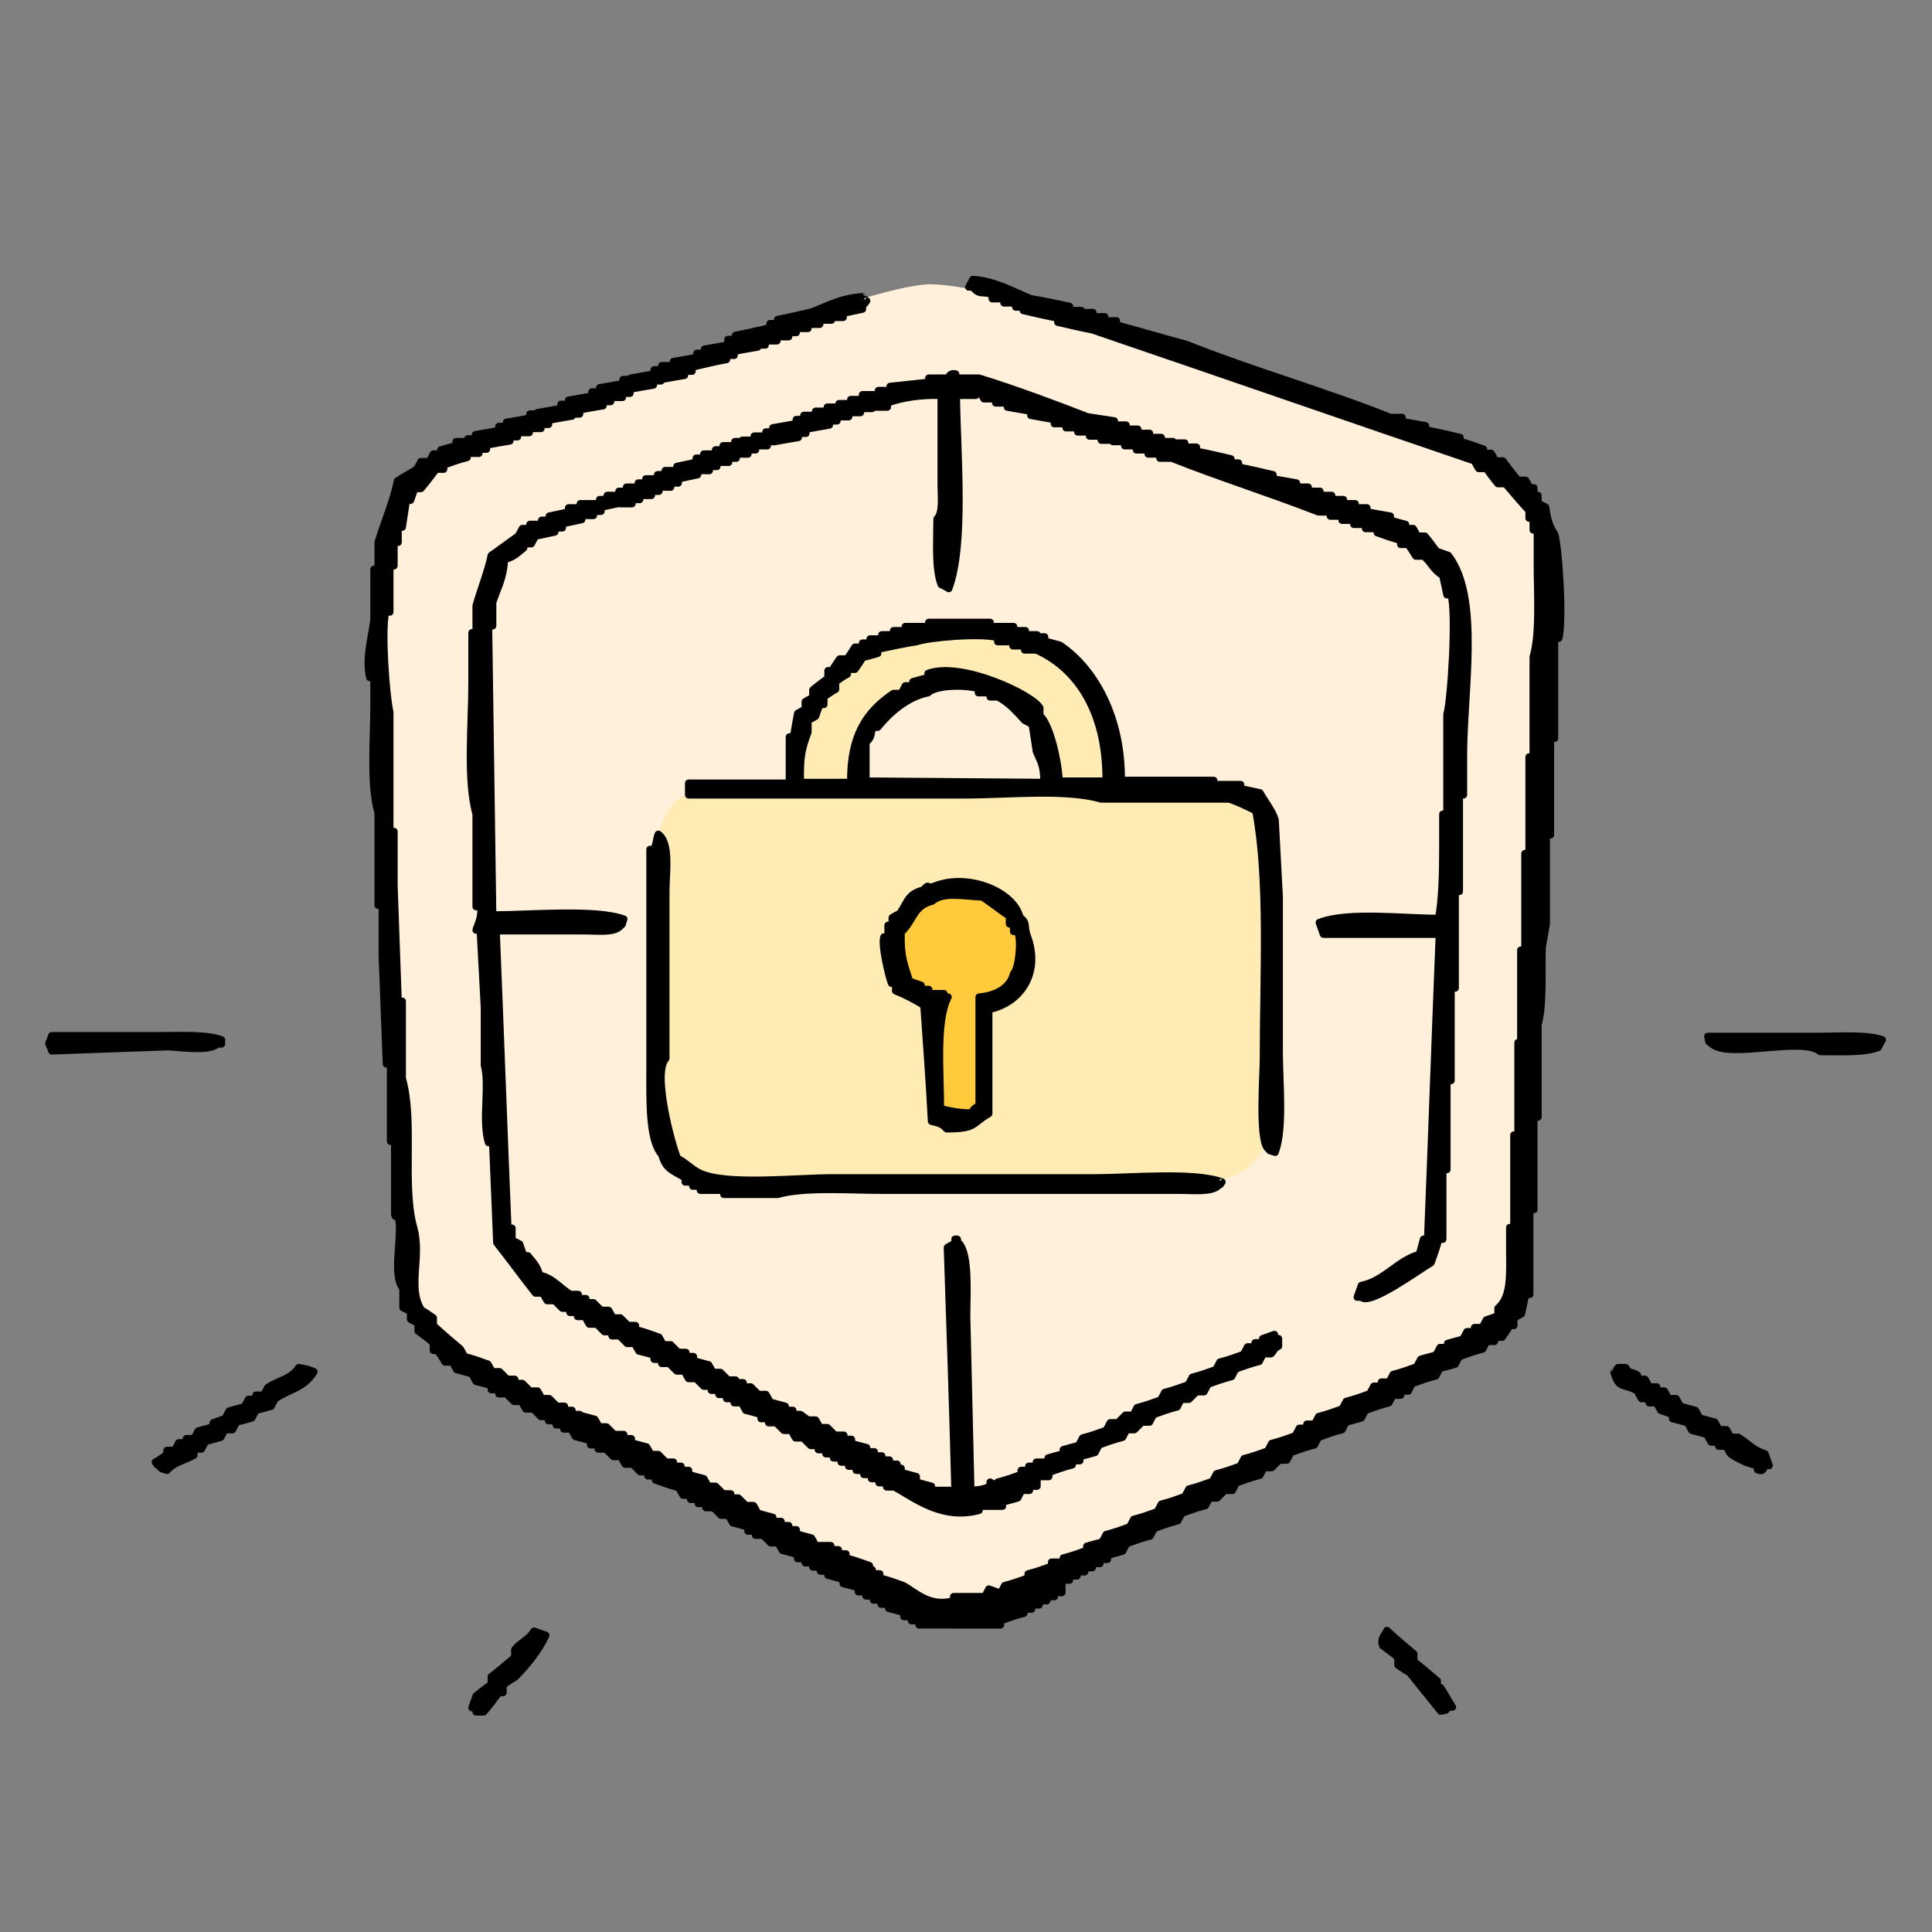 <?xml version="1.0" encoding="utf-8"?>
<!-- Generator: Adobe Illustrator 28.3.0, SVG Export Plug-In . SVG Version: 6.00 Build 0)  -->
<svg version="1.1" id="_塗り" xmlns="http://www.w3.org/2000/svg" xmlns:xlink="http://www.w3.org/1999/xlink" x="0px" y="0px"
	 viewBox="0 0 280 280" style="enable-background:new 0 0 280 280;" xml:space="preserve">
<rect x="0" y="0" width="280" height="280" fill="#808080" stroke="none"/>
<style type="text/css">
	.st0{fill-rule:evenodd;clip-rule:evenodd;fill:#FFF0DB;}
	.st1{fill:#FFEBB4;}
	.st2{fill-rule:evenodd;clip-rule:evenodd;fill:#FFEBB4;}
	.st3{fill-rule:evenodd;clip-rule:evenodd;fill:#FFCB3D;}
	.st4{fill-rule:evenodd;clip-rule:evenodd;}
	.st5{fill:none;stroke:#000000;stroke-width:1.06;stroke-linecap:round;stroke-linejoin:round;}
</style>
<path class="st0" d="M60.6,67.9c0,0,63.3-27,74.5-26.7c15.8,0.4,81.6,25.6,81.6,25.6s6.5,5.3,6.8,8.1s-3.5,115.5-3.5,115.5
	s-70.9,41.9-77.2,42.6s-11.2-0.6-11.2-0.6s-65.7-35.3-68.8-38s-3.4-4.5-3.4-4.5s-5.7-99.6-3.6-109.7C58,70,60.6,67.9,60.6,67.9"/>
<path class="st1" d="M103.4,114h72.5c4.3,0,7.9,3.5,7.9,7.9v41.2c0,4.3-3.5,7.9-7.9,7.9h-72.5c-4.3,0-7.9-3.5-7.9-7.9v-41.2
	C95.5,117.5,99,114,103.4,114z"/>
<path class="st2" d="M116,113.2h7.3c-0.2-6.8,2.2-10.3,6.1-12.9h1.1c0.2-0.4,0.4-0.8,0.6-1.1h1.1v-0.6c0.8-0.2,1.5-0.4,2.2-0.6v-0.6
	c4.9-1.7,15.2,3.2,16.2,5v1.1c1.5,1.3,2.7,6.8,2.8,9.5h6.7c0.1-9.4-3.7-16.2-10.1-19h-1.7v-0.6h-1.7v-0.6h-2.2v-0.6
	c-2.5-0.7-10.1,0-11.8,0.6c-1.9,0.4-3.7,0.8-5.6,1.1v0.6c-0.8,0.2-1.5,0.4-2.2,0.6c-0.4,0.6-0.8,1.1-1.1,1.7h-1.1v0.6
	c-0.6,0.4-1.1,0.8-1.7,1.1v1.1c-0.6,0.4-1.1,0.8-1.7,1.1v1.1h-0.6c-0.2,0.6-0.4,1.1-0.6,1.7c-0.4,0.2-0.8,0.4-1.1,0.6v1.7
	C116.2,108.3,115.9,109.7,116,113.2L116,113.2z"/>
<path class="st3" d="M131.7,142.3c0.6,0.2,1.1,0.4,1.7,0.6v0.6h1.1v0.6h2.2v0.6h0.6c-1.8,3.5-1.2,10.9-1.1,16.2
	c1.4,0.3,2.5,0.5,4.5,0.6c0.4-0.7,0.4-0.7,1.1-1.1v-15.7c2.5-0.1,4.5-1.2,5-3.4c0.6-0.6,1.1-4.7,0.6-6.1h-0.6v-1.1h-0.6v-1.1
	c-1.3-0.9-2.6-1.9-3.9-2.8c-2.7-0.1-5.7-0.9-7.3,0.6c-2.8,0.7-2.7,2.9-4.5,4.5C130.5,138.9,131.1,139.8,131.7,142.3L131.7,142.3z"/>
<path class="st4" d="M224,73.5c-0.4-0.2-0.8-0.4-1.1-0.6v-1.1h-0.6v-1.1h-0.6c-0.2-0.4-0.4-0.8-0.6-1.1h-1.1
	c-0.8-0.9-1.5-1.9-2.2-2.8h-1.1c-0.2-0.4-0.4-0.8-0.6-1.1H215v-0.6c-1.1-0.4-2.2-0.8-3.4-1.1v-0.6c-1.7-0.4-3.4-0.8-5-1.1v-0.6
	c-1.1-0.2-2.2-0.4-3.4-0.6v-0.6h-1.7c-9.5-3.8-20.1-6.8-29.6-10.6c-3.4-0.9-6.7-1.9-10.1-2.8v-0.6h-1.7v-0.6h-1.7v-0.6h-1.7V45h-1.7
	v-0.6c-1.9-0.4-3.7-0.8-5.6-1.1c-2.5-1-5.2-2.6-8.4-2.8c-0.2,0.4-0.4,0.8-0.6,1.1h0.6c1,1.3,1.3,0.5,2.8,1.1v0.6h1.7v0.6h1.7v0.6
	h1.1V45c1.7,0.4,3.4,0.8,5,1.1v0.6c1.7,0.4,3.4,0.8,5,1.1c18.5,6.3,36.9,12.7,55.4,19c0.2,0.4,0.4,0.8,0.6,1.1h1.1
	c0.6,0.8,1.1,1.5,1.7,2.2h1.1c1.1,1.3,2.2,2.6,3.4,3.9v1.1h0.6v1.7h0.6v5c0,4.3,0.4,10-0.6,13.4v14.5h-0.6v14h-0.6v14h-0.6v13.4H220
	v13.4h-0.6v13.4h-0.6v2.8c0,3.8,0.3,7.2-1.7,8.9v1.1c-0.6,0.2-1.1,0.4-1.7,0.6c-0.2,0.4-0.4,0.8-0.6,1.1h-1.1v0.6h-1.1
	c-0.2,0.4-0.4,0.8-0.6,1.1c-0.8,0.2-1.5,0.4-2.2,0.6v0.6h-1.1c-0.2,0.4-0.4,0.8-0.6,1.1c-0.8,0.2-1.5,0.4-2.2,0.6
	c-0.2,0.4-0.4,0.8-0.6,1.1c-1.1,0.4-2.2,0.8-3.4,1.1c-0.2,0.4-0.4,0.8-0.6,1.1h-1.1v0.6h-1.1c-0.2,0.4-0.4,0.8-0.6,1.1
	c-1.1,0.4-2.2,0.8-3.4,1.1c-0.2,0.4-0.4,0.8-0.6,1.1c-1.1,0.4-2.2,0.8-3.4,1.1c-0.2,0.4-0.4,0.8-0.6,1.1h-1.1v0.6h-1.1
	c-0.2,0.4-0.4,0.8-0.6,1.1c-1.1,0.4-2.2,0.8-3.4,1.1c-0.2,0.4-0.4,0.8-0.6,1.1c-1.1,0.4-2.2,0.8-3.4,1.1c-0.2,0.4-0.4,0.8-0.6,1.1
	c-1.1,0.4-2.2,0.8-3.4,1.1c-0.2,0.4-0.4,0.8-0.6,1.1c-1.1,0.4-2.2,0.8-3.4,1.1c-0.2,0.4-0.4,0.8-0.6,1.1c-1.1,0.4-2.2,0.8-3.4,1.1
	c-0.2,0.4-0.4,0.8-0.6,1.1c-1.1,0.4-2.2,0.8-3.4,1.1c-0.2,0.4-0.4,0.8-0.6,1.1c-1.1,0.4-2.2,0.8-3.4,1.1c-0.2,0.4-0.4,0.8-0.6,1.1
	c-0.8,0.2-1.5,0.4-2.2,0.6v0.6c-1.1,0.4-2.2,0.8-3.4,1.1v0.6h-1.7v0.6c-1.1,0.4-2.2,0.8-3.4,1.1v0.6c-1.1,0.4-2.2,0.8-3.4,1.1
	c-0.2,0.4-0.4,0.8-0.6,1.1c-0.6-0.2-1.1-0.4-1.7-0.6c-0.2,0.4-0.4,0.8-0.6,1.1h-4.5v0.6c-3.5,1-5.6-1.3-7.3-2.2
	c-1.1-0.4-2.2-0.8-3.4-1.1v-0.6h-1.1v-0.6H126v-0.6c-1.1-0.4-2.2-0.8-3.4-1.1v-0.6h-1.1v-0.6h-1.1v-0.6h-1.1V224h-1.1
	c-0.2-0.4-0.4-0.8-0.6-1.1c-0.8-0.2-1.5-0.4-2.2-0.6v-0.6h-1.1v-0.6h-1.1v-0.6H112v-0.6c-0.8-0.2-1.5-0.4-2.2-0.6
	c-0.2-0.4-0.4-0.8-0.6-1.1h-1.1l-1.1-1.1h-1.1v-0.6h-1.1l-1.1-1.1h-1.1c-0.2-0.4-0.4-0.8-0.6-1.1c-0.8-0.2-1.5-0.4-2.2-0.6v-0.6
	h-1.1v-0.6h-1.1v-0.6h-1.1l-1.1-1.1h-1.1c-0.2-0.4-0.4-0.8-0.6-1.1c-0.8-0.2-1.5-0.4-2.2-0.6v-0.6h-1.1v-0.6H89l-1.1-1.1h-1.1
	c-0.2-0.4-0.4-0.8-0.6-1.1c-0.8-0.2-1.5-0.4-2.2-0.6V205h-1.1v-0.6h-1.1v-0.6h-1.1l-1.1-1.1h-1.1c-0.2-0.4-0.4-0.8-0.6-1.1h-1.1
	l-1.1-1.1h-1.1v-0.6h-1.1l-1.1-1.1h-1.1c-0.2-0.4-0.4-0.8-0.6-1.1c-1.1-0.4-2.2-0.8-3.4-1.1c-0.2-0.4-0.4-0.8-0.6-1.1
	c-1.3-1.1-2.6-2.2-3.9-3.4V191c-0.6-0.4-1.1-0.8-1.7-1.1c-2.1-3.2,0-7.6-1.1-11.8c-1.8-6.2,0.1-15.6-1.7-21.8v-11.2h-0.6
	c-0.2-5.6-0.4-11.2-0.6-16.8v-7.8h-0.6v-17.3c-0.5-1.9-1.3-11.9-0.6-14.5h0.6v-6.7h0.6v-3.4h0.6v-2.2h0.6c0.2-1.3,0.4-2.6,0.6-3.9
	h0.6c0.2-0.6,0.4-1.1,0.6-1.7H61c0.8-0.9,1.5-1.9,2.2-2.8h1.1v-0.6c1.1-0.4,2.2-0.8,3.4-1.1v-0.6h1.7v-0.6h1.1v-0.6
	c1.1-0.2,2.2-0.4,3.4-0.6v-0.6H75v-0.6h1.7v-0.6h1.7v-0.6h1.1v-0.6c1.1-0.2,2.2-0.4,3.4-0.6V60H84v-0.6c1.1-0.2,2.2-0.4,3.4-0.6
	v-0.6h1.1v-0.6h1.7v-0.6h1.1v-0.6c1.1-0.2,2.2-0.4,3.4-0.6v-0.6h1.1V55c1.1-0.2,2.2-0.4,3.4-0.6v-0.6h1.1v-0.6
	c1.7-0.4,3.4-0.8,5-1.1v-0.6h1.1v-0.6c1.1-0.2,2.2-0.4,3.4-0.6V50h1.1v-0.6h1.7v-0.6h1.7v-0.6h1.1v-0.6h1.7v-0.6h1.7v-0.6h1.7V46
	h1.7v-0.6c0.9-0.2,1.9-0.4,2.8-0.6v-0.6c0.6-0.5,0.1,0.1,0.6-0.6c-0.6-0.5-0.1,0.1-0.6-0.6c-3.1,0.2-5,1.3-7.3,2.2
	c-1.7,0.4-3.4,0.8-5,1.1v0.6h-1.1v0.6c-1.7,0.4-3.4,0.8-5,1.1v0.6h-1.1V50c-1.1,0.2-2.2,0.4-3.4,0.6v0.6h-1.1v0.6
	c-1.1,0.2-2.2,0.4-3.4,0.6v0.6h-1.7v0.6h-1.1v0.6c-1.1,0.2-2.2,0.4-3.4,0.6V55h-1.1v0.6c-1.1,0.2-2.2,0.4-3.4,0.6v0.6h-1.1v0.6
	c-1.1,0.2-2.2,0.4-3.4,0.6v0.6h-1.1v0.6c-1.1,0.2-2.2,0.4-3.4,0.6V60h-1.1v0.6c-1.1,0.2-2.2,0.4-3.4,0.6v0.6h-1.1v0.6
	c-1.1,0.2-2.2,0.4-3.4,0.6v0.6h-1.1V64h-1.7v0.6c-0.8,0.2-1.5,0.4-2.2,0.6v0.6h-1.1c-0.2,0.4-0.4,0.8-0.6,1.1H61
	c-0.2,0.4-0.4,0.8-0.6,1.1c-0.9,0.6-1.9,1.1-2.8,1.7c-0.6,3-2,6.2-2.8,8.9v3.9h-0.6v7.3c-0.2,1.9-1.3,5.7-0.6,8.4h0.6v3.9
	c0,5-0.6,11.6,0.6,15.7v13.4h0.6v7.3c0.2,5.2,0.4,10.4,0.6,15.7h0.6v11.2h0.6v10.6c0.2,0.8,0.4-0.2,0.6,0.6c0.5,2.9-1,8.2,0.6,10.1
	v2.8c0.4,0.2,0.8,0.4,1.1,0.6v1.1c0.4,0.2,0.8,0.4,1.1,0.6v1.1c0.8,0.6,1.5,1.1,2.2,1.7v1.1h0.6c0.4,0.6,0.8,1.1,1.1,1.7h1.1
	c0.2,0.4,0.4,0.8,0.6,1.1c0.8,0.2,1.5,0.4,2.2,0.6c0.2,0.4,0.4,0.8,0.6,1.1c0.8,0.2,1.5,0.4,2.2,0.6v0.6h1.1v0.6h1.1l1.1,1.1h1.1
	c0.2,0.4,0.4,0.8,0.6,1.1h1.1l1.1,1.1h1.1v0.6h1.1v0.6h1.1v0.6h1.1c0.2,0.4,0.4,0.8,0.6,1.1c0.8,0.2,1.5,0.4,2.2,0.6v0.6h1.1v0.6
	h1.1l1.1,1.1h1.1c0.2,0.4,0.4,0.8,0.6,1.1h1.1l1.1,1.1h1.1v0.6h1.1v0.6c1.1,0.4,2.2,0.8,3.4,1.1c0.2,0.4,0.4,0.8,0.6,1.1h1.1v0.6
	h1.1v0.6h1.1v0.6h1.1l1.1,1.1h1.1c0.2,0.4,0.4,0.8,0.6,1.1c0.8,0.2,1.5,0.4,2.2,0.6v0.6h1.1v0.6h1.1l1.1,1.1h1.1
	c0.2,0.4,0.4,0.8,0.6,1.1c0.8,0.2,1.5,0.4,2.2,0.6v0.6h1.1v0.6h1.1v0.6h1.1v0.6h1.1v0.6c0.8,0.2,1.5,0.4,2.2,0.6v0.6
	c0.8,0.2,1.5,0.4,2.2,0.6v0.6h1.1v0.6h1.1v0.6h1.1v0.6h1.1v0.6c0.8,0.2,1.5,0.4,2.2,0.6v0.6h1.1v0.6h1.1v0.6H145v-0.6
	c1.1-0.4,2.2-0.8,3.4-1.1v-0.6h1.1v-0.6h1.1v-0.6h1.1v-0.6h1.1v-0.6h1.1V229h1.1v-0.6h1.1v-0.6h1.1v-0.6h1.1v-0.6h1.1v-0.6h1.1v-0.6
	c0.8-0.2,1.5-0.4,2.2-0.6c0.2-0.4,0.4-0.8,0.6-1.1c1.1-0.4,2.2-0.8,3.4-1.1c0.2-0.4,0.4-0.8,0.6-1.1c1.1-0.4,2.2-0.8,3.4-1.1
	c0.2-0.4,0.4-0.8,0.6-1.1c1.1-0.4,2.2-0.8,3.4-1.1c0.2-0.4,0.4-0.8,0.6-1.1h1.1l1.1-1.1h1.1c0.2-0.4,0.4-0.8,0.6-1.1
	c1.1-0.4,2.2-0.8,3.4-1.1c0.2-0.4,0.4-0.8,0.6-1.1h1.1l1.1-1.1h1.1c0.2-0.4,0.4-0.8,0.6-1.1c1.1-0.4,2.2-0.8,3.4-1.1
	c0.2-0.4,0.4-0.8,0.6-1.1c1.1-0.4,2.2-0.8,3.4-1.1c0.2-0.4,0.4-0.8,0.6-1.1c0.8-0.2,1.5-0.4,2.2-0.6c0.2-0.4,0.4-0.8,0.6-1.1
	c1.1-0.4,2.2-0.8,3.4-1.1c0.2-0.4,0.4-0.8,0.6-1.1h1.1v-0.6h1.1c0.2-0.4,0.4-0.8,0.6-1.1c1.1-0.4,2.2-0.8,3.4-1.1
	c0.2-0.4,0.4-0.8,0.6-1.1c0.8-0.2,1.5-0.4,2.2-0.6c0.2-0.4,0.4-0.8,0.6-1.1c1.1-0.4,2.2-0.8,3.4-1.1c0.2-0.4,0.4-0.8,0.6-1.1h1.1
	v-0.6h1.1c0.4-0.6,0.8-1.1,1.1-1.7h0.6V191c0.4-0.2,0.8-0.4,1.1-0.6c0.2-0.9,0.4-1.9,0.6-2.8h0.6v-12.3h0.6v-13.4h0.6v-13.4
	c0.8-2.8,0.5-7.5,0.6-11.2c0.2-1.1,0.4-2.2,0.6-3.4V121h0.6v-14h0.6V92.5h0.6c0.7-2.5,0-13.4-0.6-15.1
	C224.4,76.1,224.2,74.8,224,73.5L224,73.5z M125,57.9h-1.7v0.6h-1.7V59h-1.7v0.6h-1.7v0.6h-1.7v0.6h-1.1v0.6
	c-1.1,0.2-2.2,0.4-3.4,0.6v0.6H111v0.6h-1.7v0.6h-1.7V64h-1.1v0.6h-1.7v0.6h-1.1v0.6H102v0.6h-1.1v0.6c-0.9,0.2-1.9,0.4-2.8,0.6v0.6
	h-1.7v0.6h-1.1v0.6h-1.7v0.6h-1.1v0.6h-1.7v0.6h-1.1v0.6H88v0.6h-1.1v0.6h-1.7V73h-1.1v0.6h-1.7v0.6c-0.9,0.2-1.9,0.4-2.8,0.6v0.6
	h-1.1v0.6h-1.7v0.6h-1.1c-0.2,0.4-0.4,0.8-0.6,1.1c-1.3,0.9-2.6,1.9-3.9,2.8c-0.5,2.4-1.6,5.1-2.2,7.3v3.9h-0.6v7.3
	c0,6-0.8,14,0.6,19v13.4h0.6c0.4,1.4-0.6,3.1-0.6,3.4h0.6c0.2,3.7,0.4,7.5,0.6,11.2v8.4c0.8,2.9-0.4,8,0.6,11.2h0.6
	c0.2,4.9,0.4,9.7,0.6,14.5c1.9,2.4,3.7,4.9,5.6,7.3h1.1c0.2,0.4,0.4,0.8,0.6,1.1h1.1l1.1,1.1h1.1v0.6h1.1v0.6h1.1
	c0.2,0.4,0.4,0.8,0.6,1.1h1.1l1.1,1.1h1.1v0.6h1.1l1.1,1.1h1.1c0.2,0.4,0.4,0.8,0.6,1.1c0.8,0.2,1.5,0.4,2.2,0.6v0.6h1.1v0.6h1.1
	l1.1,1.1h1.1c0.2,0.4,0.4,0.8,0.6,1.1h1.1l1.1,1.1h1.1v0.6h1.1v0.6h1.1v0.6h1.1v0.6h1.1c0.2,0.4,0.4,0.8,0.6,1.1
	c0.8,0.2,1.5,0.4,2.2,0.6v0.6h1.1v0.6h1.1l1.1,1.1h1.1c0.2,0.4,0.4,0.8,0.6,1.1h1.1l1.1,1.1h1.1v0.6h1.1v0.6h1.1v0.6h1.1v0.6h1.1
	v0.6h1.1v0.6h1.1v0.6h1.1v0.6h1.1v0.6h1.1v0.6h1.1c2.7,1.4,6.8,4.9,12.3,3.4v-0.6h3.4v-0.6c0.8-0.2,1.5-0.4,2.2-0.6
	c0.2-0.4,0.4-0.8,0.6-1.1h1.1v-0.6h1.1V214h1.7v-0.6c1.1-0.4,2.2-0.8,3.4-1.1v-0.6h1.1v-0.6c0.8-0.2,1.5-0.4,2.2-0.6
	c0.2-0.4,0.4-0.8,0.6-1.1c1.1-0.4,2.2-0.8,3.4-1.1c0.2-0.4,0.4-0.8,0.6-1.1h1.1l1.1-1.1h1.1c0.2-0.4,0.4-0.8,0.6-1.1
	c1.1-0.4,2.2-0.8,3.4-1.1c0.2-0.4,0.4-0.8,0.6-1.1h1.1l1.1-1.1h1.1c0.2-0.4,0.4-0.8,0.6-1.1c1.1-0.4,2.2-0.8,3.4-1.1
	c0.2-0.4,0.4-0.8,0.6-1.1c1.1-0.4,2.2-0.8,3.4-1.1c0.2-0.4,0.4-0.8,0.6-1.1h1.1c0.3-0.2,0.4-0.8,1.1-1.1v-1.1h-0.6v-0.6
	c-0.6,0.2-1.1,0.4-1.7,0.6v0.6h-1.1v0.6h-1.1c-0.2,0.4-0.4,0.8-0.6,1.1c-1.1,0.4-2.2,0.8-3.4,1.1c-0.2,0.4-0.4,0.8-0.6,1.1
	c-1.1,0.4-2.2,0.8-3.4,1.1c-0.2,0.4-0.4,0.8-0.6,1.1c-1.1,0.4-2.2,0.8-3.4,1.1c-0.2,0.4-0.4,0.8-0.6,1.1c-1.1,0.4-2.2,0.8-3.4,1.1
	c-0.2,0.4-0.4,0.8-0.6,1.1h-1.1l-1.1,1.1h-1.1c-0.2,0.4-0.4,0.8-0.6,1.1c-1.1,0.4-2.2,0.8-3.4,1.1c-0.2,0.4-0.4,0.8-0.6,1.1
	c-0.8,0.2-1.5,0.4-2.2,0.6v0.6c-0.8,0.2-1.5,0.4-2.2,0.6v0.6h-1.7v0.6h-1.1v0.6h-1.1v0.6c-1.1,0.4-2.2,0.8-3.4,1.1v0.6
	c-0.4-0.2-0.8-0.4-1.1-0.6v0.6c-0.9,0.4-1.3,0.5-2.8,0.6c-0.2-8.4-0.4-16.8-0.6-25.2c0-3.3,0.4-8.9-1.1-10.6
	c-0.7-0.4,0.2-0.7-0.6-0.6v0.6c-0.4,0.2-0.8,0.4-1.1,0.6c0.4,11.8,0.8,23.5,1.1,35.2h-3.4v-0.6c-0.8-0.2-1.5-0.4-2.2-0.6V214
	c-0.8-0.2-1.5-0.4-2.2-0.6v-0.6H130v-0.6h-1.1v-0.6h-1.1v-0.6h-1.1v-0.6h-1.1v-0.6c-0.8-0.2-1.5-0.4-2.2-0.6v-0.6h-1.1v-0.6H121
	l-1.1-1.1h-1.1c-0.2-0.4-0.4-0.8-0.6-1.1h-1.1L116,205h-1.1v-0.6h-1.1v-0.6c-0.8-0.2-1.5-0.4-2.2-0.6c-0.2-0.4-0.4-0.8-0.6-1.1h-1.1
	l-1.1-1.1h-1.1v-0.6h-1.1V200h-1.1l-1.1-1.1h-1.1c-0.2-0.4-0.4-0.8-0.6-1.1c-0.8-0.2-1.5-0.4-2.2-0.6v-0.6h-1.1v-0.6h-1.1l-1.1-1.1
	h-1.1c-0.2-0.4-0.4-0.8-0.6-1.1c-1.1-0.4-2.2-0.8-3.4-1.1v-0.6h-1.1l-1.1-1.1h-1.1c-0.2-0.4-0.4-0.8-0.6-1.1h-1.1l-1.1-1.1h-1.1
	v-0.6h-1.1v-0.6h-1.1c-1.6-0.9-2.4-2.3-4.5-2.8c-0.4-1.4-0.9-1.8-1.7-2.8h-0.6c-0.2-0.6-0.4-1.1-0.6-1.7c-0.4-0.2-0.8-0.4-1.1-0.6
	v-1.7h-0.6c-0.6-14.4-1.1-28.7-1.7-43.1h12.9c1.8,0,4.1,0.3,5-0.6c0.6-0.6,0.2,0,0.6-1.1c-4.1-1.5-13.7-0.6-19-0.6
	c-0.2-14-0.4-28-0.6-41.9h0.6v-3.4c0.6-1.9,1.6-3.5,1.7-6.2c1.4-0.4,1.8-0.9,2.8-1.7v-0.6h1.1c0.2-0.4,0.4-0.8,0.6-1.1
	c0.9-0.2,1.9-0.4,2.8-0.6v-0.6h1.1v-0.6c0.9-0.2,1.9-0.4,2.8-0.6v-0.6h1.7v-0.6h1.1v-0.6c0.9-0.2,1.9-0.4,2.8-0.6V73h1.7v-0.6h1.1
	v-0.6h1.7v-0.6h1.1v-0.6h1.7v-0.6h1.1v-0.6c0.9-0.2,1.9-0.4,2.8-0.6v-0.6h1.7v-0.6h1.1v-0.6h1.7v-0.6h1.1v-0.6h1.7v-0.6h1.1v-0.6
	h1.7v-0.6h1.1V64c1.1-0.2,2.2-0.4,3.4-0.6v-0.6h1.1v-0.6c1.1-0.2,2.2-0.4,3.4-0.6v-0.6h1.1v-0.6h1.7v-0.6h1.7v-0.6h1.7V59h2.2v-0.6
	c2.2-0.8,4.9-1.2,7.8-1.1v12.9c0,1.8,0.3,4.1-0.6,5c0,3.1-0.3,7.2,0.6,9.5c0.4,0.2,0.8,0.4,1.1,0.6c2.4-6.4,1.2-19.6,1.1-28h2.8
	v-0.6h0.6c0.2,0.4,0.4,0.8,0.6,1.1h1.7v0.6h1.7V59c1.1,0.2,2.2,0.4,3.4,0.6v0.6c1.1,0.2,2.2,0.4,3.4,0.6v0.6h1.7v0.6h1.7v0.6h1.7
	v0.6h1.7v0.6h1.7V64h1.7v0.6h1.7v0.6h1.7v0.6h1.7v0.6h1.7c6.8,2.7,14.4,5.1,21.3,7.8h1.7v0.6h1.7v0.6h1.7v0.6h1.7v0.6h1.7v0.6
	c1.1,0.4,2.2,0.8,3.4,1.1v0.6h1.1l1.1,1.7h1.1c1,0.7,1.4,2,2.8,2.8c0.2,0.9,0.4,1.9,0.6,2.8h0.6c0.8,2.6,0,15.4-0.6,17.3v14.5h-0.6
	v5c0,3.5-0.1,7.4-0.6,10.1c-5.3,0-13.1-1-17.3,0.6c0.2,0.6,0.4,1.1,0.6,1.7h16.8c-0.6,14.7-1.1,29.5-1.7,44.2h-0.6
	c-0.2,0.8-0.4,1.5-0.6,2.2c-3.2,0.9-5,3.8-8.4,4.5c-0.2,0.6-0.4,1.1-0.6,1.7h0.6c1.2,1.3,8.5-4.1,10.1-5c0.4-1.1,0.8-2.2,1.1-3.4
	h0.6v-10.1h0.6v-12.9h0.6v-13.4h0.6v-14h0.6v-14h0.6v-5.6c0-9.6,2.5-23-2.2-29.1c-0.6-0.2-1.1-0.4-1.7-0.6c-0.6-0.8-1.1-1.5-1.7-2.2
	h-1.1c-0.2-0.4-0.4-0.8-0.6-1.1h-1.1v-0.6c-0.8-0.2-1.5-0.4-2.2-0.6v-0.6c-1.1-0.2-2.2-0.4-3.4-0.6v-0.6h-1.7V73h-1.7v-0.6h-1.7
	v-0.6h-1.7v-0.6h-1.7v-0.6h-1.7v-0.6c-1.1-0.2-2.2-0.4-3.4-0.6v-0.6c-1.7-0.4-3.4-0.8-5-1.1v-0.6h-1.1v-0.6c-1.7-0.4-3.4-0.8-5-1.1
	v-0.6h-1.7v-0.6h-1.7V64h-1.7v-0.6h-1.7v-0.6h-1.7v-0.6h-1.7v-0.6h-1.7v-0.6c-1.3-0.2-2.6-0.4-3.9-0.6c-4.9-1.9-10.5-4-15.7-5.6
	h-3.4v-0.6c-0.9-0.2-1,0.5-1.1,0.6h-2.8v0.6c-1.9,0.2-3.7,0.4-5.6,0.6v0.6h-1.7v0.6H125L125,57.9L125,57.9z M183.7,166.4
	c0.6,0.6,0,0.2,1.1,0.6c1.3-3.5,0.6-10,0.6-14.5V130c-0.2-3.7-0.4-7.5-0.6-11.2c-0.4-1.3-1.6-2.8-2.2-3.9c-0.9-0.2-1.9-0.4-2.8-0.6
	v-0.6h-3.9v-0.6h-13.4c0.1-8.9-3.7-16.1-8.9-19.6c-0.8-0.2-1.5-0.4-2.2-0.6v-0.6h-1.1V92h-1.7v-0.6h-1.7v-0.6h-3.4v-0.6h-8.9v0.6
	h-3.4v0.6h-1.7V92h-1.7v0.6h-1.7v0.6h-1.1v0.6h-1.1l-1.1,1.7h-1.1c-0.4,0.6-0.8,1.1-1.1,1.7h-0.6v1.1c-0.8,0.6-1.5,1.1-2.2,1.7v1.1
	c-0.4,0.2-0.8,0.4-1.1,0.6v1.1c-0.4,0.2-0.8,0.4-1.1,0.6c-0.2,1.1-0.4,2.2-0.6,3.4h-0.6v6.7H99.8v1.7H140c6.1,0,14.4-0.9,19.6,0.6
	h18.5c1.1,0.3,2.9,1.2,3.9,1.7c1.9,10,1.1,24,1.1,35.8C183.1,155.8,182.4,165,183.7,166.4L183.7,166.4z M125.5,113.2v-5.6
	c1.1-1,0.5-1.3,1.1-2.2h0.6c1.7-2.1,4.3-4.4,7.3-5c1.1-1.1,5.3-1.2,7.3-0.6v0.6h1.7v0.6h1.1c1.6,0.8,2.7,2.1,3.9,3.4
	c0.4,0.2,0.8,0.4,1.1,0.6c0.2,1.3,0.4,2.6,0.6,3.9c0.6,1.5,1.1,1.9,1.1,4.5L125.5,113.2L125.5,113.2z M153.5,113.2
	c-0.1-2.7-1.3-8.2-2.8-9.5v-1.1c-1-1.9-11.4-6.8-16.2-5v0.6c-0.8,0.2-1.5,0.4-2.2,0.6v0.6h-1.1c-0.2,0.4-0.4,0.8-0.6,1.1h-1.1
	c-3.9,2.6-6.3,6.1-6.2,12.9H116c-0.1-3.6,0.2-4.9,1.1-7.3v-1.7c0.4-0.2,0.8-0.4,1.1-0.6c0.2-0.6,0.4-1.1,0.6-1.7h0.6v-1.1
	c0.6-0.4,1.1-0.8,1.7-1.1v-1.1c0.6-0.4,1.1-0.8,1.7-1.1V97h1.1c0.4-0.6,0.8-1.1,1.1-1.7c0.8-0.2,1.5-0.4,2.2-0.6v-0.6
	c1.9-0.4,3.7-0.8,5.6-1.1c1.7-0.6,9.2-1.3,11.8-0.6v0.6h2.2v0.6h1.7v0.6h1.7c6.4,2.9,10.2,9.6,10.1,19L153.5,113.2L153.5,113.2z
	 M112.7,173.1c3.9-1.1,10.3-0.6,15.1-0.6h43.1c1.9,0,4.6,0.3,5.6-0.6c0.6-0.5,0.1,0.1,0.6-0.6c-4.1-1.5-13.2-0.6-18.5-0.6h-38
	c-5.3,0-15,1.1-19-0.6c-1.1-0.4-2.3-1.7-3.4-2.2c-0.8-1.8-3.7-12.4-1.7-14.5v-24.1c0-2.9,0.7-7.1-1.1-8.4c-0.3,0.8-0.2,1.2-0.6,2.2
	h-0.6v31.9c0,4.1-0.2,10.3,1.7,12.3c0.6,2.2,1.6,2.3,3.4,3.4v0.6h1.1v0.6h1.1v0.6h3.4v0.6L112.7,173.1L112.7,173.1z M133.9,145.7
	c0.4,5.6,0.8,11.2,1.1,16.8c1.2,0.3,1.6,0.4,2.2,1.1c4.4,0,3.6-0.8,6.1-2.2v-15.1c4.5-0.9,7.6-5.2,5.6-10.6
	c-0.6-1.6,0.1-1.8-1.1-2.8c-0.9-3.7-7.5-6.4-12.3-4.5c-1.4,0.6-0.6-0.6-1.7,0.6c-2.3,0.6-2.2,1.7-3.4,3.4c-0.4,0.2-0.8,0.4-1.1,0.6
	v1.1h-0.6v1.7h-0.6c-0.4,1.3,0.8,6,1.1,6.7h0.6v1.1C131.3,144.2,132.6,144.9,133.9,145.7L133.9,145.7z M130.6,135.1
	c1.8-1.6,1.7-3.8,4.5-4.5c1.6-1.4,4.6-0.7,7.3-0.6c1.3,0.9,2.6,1.9,3.9,2.8v1.1h0.6v1.1h0.6c0.6,1.5,0.1,5.5-0.6,6.1
	c-0.5,2.1-2.6,3.2-5,3.4v15.7c-0.7,0.5-0.7,0.4-1.1,1.1c-2,0-3-0.3-4.5-0.6c0-5.3-0.7-12.7,1.1-16.2h-0.6V144h-2.2v-0.6h-1.1v-0.6
	c-0.6-0.2-1.1-0.4-1.7-0.6C131.1,139.8,130.5,138.9,130.6,135.1L130.6,135.1z M31.5,151.3h0.6v-0.6c-2.1-0.8-5.9-0.6-9-0.6H7.5
	c-0.5,1.7-0.6,0.5,0,2.2c5.6-0.2,11.2-0.4,16.8-0.6C26.4,151.8,30.3,152.4,31.5,151.3L31.5,151.3z M263.7,150.2h-16.2
	c0.3,1.1-0.1,0.5,0.6,1.1c2.5,2.2,13.1-1.1,15.7,1.1c2.9,0,6.4,0.2,8.4-0.6c0.2-0.4,0.4-0.8,0.6-1.1
	C270.5,149.9,266.7,150.2,263.7,150.2z M38.8,201.1c-0.2,0.4-0.4,0.8-0.6,1.1h-1.1v0.6H36c-0.2,0.4-0.4,0.8-0.6,1.1
	c-0.8,0.2-1.5,0.4-2.2,0.6c-0.2,0.4-0.4,0.8-0.6,1.1c-0.6,0.2-1.1,0.4-1.7,0.6v0.6c-0.8,0.2-1.5,0.4-2.2,0.6
	c-0.2,0.4-0.4,0.8-0.6,1.1h-1.1v0.6h-1.1c-0.2,0.4-0.4,0.8-0.6,1.1h-1.1v0.6c-0.6,0.4-1.1,0.8-1.7,1.1c0.5,0.6-0.1,0.1,0.6,0.6
	c0.6,0.6,0,0.2,1.1,0.6c1-1.2,2.5-1.4,3.9-2.2V210h1.1c0.2-0.4,0.4-0.8,0.6-1.1c0.8-0.2,1.5-0.4,2.2-0.6c0.2-0.4,0.4-0.8,0.6-1.1
	h1.1c0.2-0.4,0.4-0.8,0.6-1.1c0.8-0.2,1.5-0.4,2.2-0.6c0.2-0.4,0.4-0.8,0.6-1.1c0.8-0.2,1.5-0.4,2.2-0.6c0.2-0.4,0.4-0.8,0.6-1.1
	c2.3-1.5,4.1-1.5,5.6-3.9c-0.8-0.3-0.9-0.4-2.2-0.6C42.2,199.9,40.4,200,38.8,201.1L38.8,201.1z M251.9,208.3h-1.1
	c-0.2-0.4-0.4-0.8-0.6-1.1h-1.1c-0.2-0.4-0.4-0.8-0.6-1.1c-0.8-0.2-1.5-0.4-2.2-0.6c-0.2-0.4-0.4-0.8-0.6-1.1
	c-0.8-0.2-1.5-0.4-2.2-0.6c-0.2-0.4-0.4-0.8-0.6-1.1h-1.1c-0.2-0.4-0.4-0.8-0.6-1.1h-1.1v-0.6h-1.1c-0.2-0.4-0.4-0.8-0.6-1.1h-1.1
	v-0.6c-1.2-0.8-0.8,0.2-1.7-1.1h-1.1c-0.5,0.6,0.1,0.1-0.6,0.6c0.7,2.7,1.5,1.6,3.4,2.8c0.2,0.4,0.4,0.8,0.6,1.1h1.1v0.6h1.1
	c0.2,0.4,0.4,0.8,0.6,1.1c0.6,0.2,1.1,0.4,1.7,0.6v0.6c0.8,0.2,1.5,0.4,2.2,0.6c0.2,0.4,0.4,0.8,0.6,1.1c0.8,0.2,1.5,0.4,2.2,0.6
	c0.2,0.4,0.4,0.8,0.6,1.1h1.1v0.6h1.1c0.2,0.4,0.4,0.8,0.6,1.1c1.2,0.8,2.4,1.4,3.9,1.7v0.6c1,0.4,0.8-0.3,1.1-0.6h0.6
	c-0.2-0.6-0.4-1.1-0.6-1.7C253.9,210.1,253.3,209.1,251.9,208.3L251.9,208.3z M74.6,239.1v1.1c-1.1,0.9-2.2,1.9-3.4,2.8v1.1
	c-0.8,0.6-1.5,1.1-2.2,1.7c-0.2,0.6-0.4,1.1-0.6,1.7H69v0.6h1.1c0.8-0.9,1.5-1.9,2.2-2.8h0.6v-1.1c0.6-0.4,1.1-0.8,1.7-1.1
	c1.7-1.7,3.5-3.9,4.5-6.1c-0.6-0.2-1.1-0.4-1.7-0.6C76.6,237.7,75.3,238.1,74.6,239.1L74.6,239.1z M208.3,244.7v-1.1
	c-1.1-0.9-2.2-1.9-3.4-2.8v-1.1c-1.3-1.1-2.6-2.2-3.9-3.4c-0.2,0.6-1,1.1-0.6,2.2c0.8,0.6,1.5,1.1,2.2,1.7v1.1
	c0.6,0.4,1.1,0.8,1.7,1.1c1.5,1.9,3,3.7,4.5,5.6c1.1-0.3,0.5,0.1,1.1-0.6h0.6c-0.6-0.9-1.1-1.9-1.7-2.8L208.3,244.7L208.3,244.7z"/>
<path class="st5" d="M224,73.5c-0.4-0.2-0.8-0.4-1.1-0.6v-1.1h-0.6v-1.1h-0.6c-0.2-0.4-0.4-0.8-0.6-1.1h-1.1
	c-0.8-0.9-1.5-1.9-2.2-2.8h-1.1c-0.2-0.4-0.4-0.8-0.6-1.1H215v-0.6c-1.1-0.4-2.2-0.8-3.4-1.1v-0.6c-1.7-0.4-3.4-0.8-5-1.1v-0.6
	c-1.1-0.2-2.2-0.4-3.4-0.6v-0.6h-1.7c-9.5-3.8-20.1-6.8-29.6-10.6c-3.4-0.9-6.7-1.9-10.1-2.8v-0.6h-1.7v-0.6h-1.7v-0.6h-1.7V45h-1.7
	v-0.6c-1.9-0.4-3.7-0.8-5.6-1.1c-2.5-1-5.2-2.6-8.4-2.8c-0.2,0.4-0.4,0.8-0.6,1.1h0.6c1,1.3,1.3,0.5,2.8,1.1v0.6h1.7v0.6h1.7v0.6
	h1.1V45c1.7,0.4,3.4,0.8,5,1.1v0.6c1.7,0.4,3.4,0.8,5,1.1c18.5,6.3,36.9,12.7,55.4,19c0.2,0.4,0.4,0.8,0.6,1.1h1.1
	c0.6,0.8,1.1,1.5,1.7,2.2h1.1c1.1,1.3,2.2,2.6,3.4,3.9v1.1h0.6v1.7h0.6v5c0,4.3,0.4,10-0.6,13.4v14.5h-0.6v14h-0.6v14h-0.6v13.4H220
	v13.4h-0.6v13.4h-0.6v2.8c0,3.8,0.3,7.2-1.7,8.9v1.1c-0.6,0.2-1.1,0.4-1.7,0.6c-0.2,0.4-0.4,0.8-0.6,1.1h-1.1v0.6h-1.1
	c-0.2,0.4-0.4,0.8-0.6,1.1c-0.8,0.2-1.5,0.4-2.2,0.6v0.6h-1.1c-0.2,0.4-0.4,0.8-0.6,1.1c-0.8,0.2-1.5,0.4-2.2,0.6
	c-0.2,0.4-0.4,0.8-0.6,1.1c-1.1,0.4-2.2,0.8-3.4,1.1c-0.2,0.4-0.4,0.8-0.6,1.1h-1.1v0.6h-1.1c-0.2,0.4-0.4,0.8-0.6,1.1
	c-1.1,0.4-2.2,0.8-3.4,1.1c-0.2,0.4-0.4,0.8-0.6,1.1c-1.1,0.4-2.2,0.8-3.4,1.1c-0.2,0.4-0.4,0.8-0.6,1.1h-1.1v0.6h-1.1
	c-0.2,0.4-0.4,0.8-0.6,1.1c-1.1,0.4-2.2,0.8-3.4,1.1c-0.2,0.4-0.4,0.8-0.6,1.1c-1.1,0.4-2.2,0.8-3.4,1.1c-0.2,0.4-0.4,0.8-0.6,1.1
	c-1.1,0.4-2.2,0.8-3.4,1.1c-0.2,0.4-0.4,0.8-0.6,1.1c-1.1,0.4-2.2,0.8-3.4,1.1c-0.2,0.4-0.4,0.8-0.6,1.1c-1.1,0.4-2.2,0.8-3.4,1.1
	c-0.2,0.4-0.4,0.8-0.6,1.1c-1.1,0.4-2.2,0.8-3.4,1.1c-0.2,0.4-0.4,0.8-0.6,1.1c-1.1,0.4-2.2,0.8-3.4,1.1c-0.2,0.4-0.4,0.8-0.6,1.1
	c-0.8,0.2-1.5,0.4-2.2,0.6v0.6c-1.1,0.4-2.2,0.8-3.4,1.1v0.6h-1.7v0.6c-1.1,0.4-2.2,0.8-3.4,1.1v0.6c-1.1,0.4-2.2,0.8-3.4,1.1
	c-0.2,0.4-0.4,0.8-0.6,1.1c-0.6-0.2-1.1-0.4-1.7-0.6c-0.2,0.4-0.4,0.8-0.6,1.1h-4.5v0.6c-3.5,1-5.6-1.3-7.3-2.2
	c-1.1-0.4-2.2-0.8-3.4-1.1v-0.6h-1.1v-0.6H126v-0.6c-1.1-0.4-2.2-0.8-3.4-1.1v-0.6h-1.1v-0.6h-1.1v-0.6h-1.1V224h-1.1
	c-0.2-0.4-0.4-0.8-0.6-1.1c-0.8-0.2-1.5-0.4-2.2-0.6v-0.6h-1.1v-0.6h-1.1v-0.6H112v-0.6c-0.8-0.2-1.5-0.4-2.2-0.6
	c-0.2-0.4-0.4-0.8-0.6-1.1h-1.1l-1.1-1.1h-1.1v-0.6h-1.1l-1.1-1.1h-1.1c-0.2-0.4-0.4-0.8-0.6-1.1c-0.8-0.2-1.5-0.4-2.2-0.6v-0.6
	h-1.1v-0.6h-1.1v-0.6h-1.1l-1.1-1.1h-1.1c-0.2-0.4-0.4-0.8-0.6-1.1c-0.8-0.2-1.5-0.4-2.2-0.6v-0.6h-1.1v-0.6H89l-1.1-1.1h-1.1
	c-0.2-0.4-0.4-0.8-0.6-1.1c-0.8-0.2-1.5-0.4-2.2-0.6V205h-1.1v-0.6h-1.1v-0.6h-1.1l-1.1-1.1h-1.1c-0.2-0.4-0.4-0.8-0.6-1.1h-1.1
	l-1.1-1.1h-1.1v-0.6h-1.1l-1.1-1.1h-1.1c-0.2-0.4-0.4-0.8-0.6-1.1c-1.1-0.4-2.2-0.8-3.4-1.1c-0.2-0.4-0.4-0.8-0.6-1.1
	c-1.3-1.1-2.6-2.2-3.9-3.4V191c-0.6-0.4-1.1-0.8-1.7-1.1c-2.1-3.2,0-7.6-1.1-11.8c-1.8-6.2,0.1-15.6-1.7-21.8v-11.2h-0.6
	c-0.2-5.6-0.4-11.2-0.6-16.8v-7.8h-0.6v-17.3c-0.5-1.9-1.3-11.9-0.6-14.5h0.6v-6.7h0.6v-3.4h0.6v-2.2h0.6c0.2-1.3,0.4-2.6,0.6-3.9
	h0.6c0.2-0.6,0.4-1.1,0.6-1.7H61c0.8-0.9,1.5-1.9,2.2-2.8h1.1v-0.6c1.1-0.4,2.2-0.8,3.4-1.1v-0.6h1.7v-0.6h1.1v-0.6
	c1.1-0.2,2.2-0.4,3.4-0.6v-0.6H75v-0.6h1.7v-0.6h1.7v-0.6h1.1v-0.6c1.1-0.2,2.2-0.4,3.4-0.6V60H84v-0.6c1.1-0.2,2.2-0.4,3.4-0.6
	v-0.6h1.1v-0.6h1.7v-0.6h1.1v-0.6c1.1-0.2,2.2-0.4,3.4-0.6v-0.6h1.1V55c1.1-0.2,2.2-0.4,3.4-0.6v-0.6h1.1v-0.6
	c1.7-0.4,3.4-0.8,5-1.1v-0.6h1.1v-0.6c1.1-0.2,2.2-0.4,3.4-0.6V50h1.1v-0.6h1.7v-0.6h1.7v-0.6h1.1v-0.6h1.7v-0.6h1.7v-0.6h1.7V46
	h1.7v-0.6c0.9-0.2,1.9-0.4,2.8-0.6v-0.6c0.6-0.5,0.1,0.1,0.6-0.6c-0.6-0.5-0.1,0.1-0.6-0.6c-3.1,0.2-5,1.3-7.3,2.2
	c-1.7,0.4-3.4,0.8-5,1.1v0.6h-1.1v0.6c-1.7,0.4-3.4,0.8-5,1.1v0.6h-1.1V50c-1.1,0.2-2.2,0.4-3.4,0.6v0.6h-1.1v0.6
	c-1.1,0.2-2.2,0.4-3.4,0.6v0.6h-1.7v0.6h-1.1v0.6c-1.1,0.2-2.2,0.4-3.4,0.6V55h-1.1v0.6c-1.1,0.2-2.2,0.4-3.4,0.6v0.6h-1.1v0.6
	c-1.1,0.2-2.2,0.4-3.4,0.6v0.6h-1.1v0.6c-1.1,0.2-2.2,0.4-3.4,0.6V60h-1.1v0.6c-1.1,0.2-2.2,0.4-3.4,0.6v0.6h-1.1v0.6
	c-1.1,0.2-2.2,0.4-3.4,0.6v0.6h-1.1V64h-1.7v0.6c-0.8,0.2-1.5,0.4-2.2,0.6v0.6h-1.1c-0.2,0.4-0.4,0.8-0.6,1.1H61
	c-0.2,0.4-0.4,0.8-0.6,1.1c-0.9,0.6-1.9,1.1-2.8,1.7c-0.6,3-2,6.2-2.8,8.9v3.9h-0.6v7.3c-0.2,1.9-1.3,5.7-0.6,8.4h0.6v3.9
	c0,5-0.6,11.6,0.6,15.7v13.4h0.6v7.3c0.2,5.2,0.4,10.4,0.6,15.7h0.6v11.2h0.6v10.6c0.2,0.8,0.4-0.2,0.6,0.6c0.5,2.9-1,8.2,0.6,10.1
	v2.8c0.4,0.2,0.8,0.4,1.1,0.6v1.1c0.4,0.2,0.8,0.4,1.1,0.6v1.1c0.8,0.6,1.5,1.1,2.2,1.7v1.1h0.6c0.4,0.6,0.8,1.1,1.1,1.7h1.1
	c0.2,0.4,0.4,0.8,0.6,1.1c0.8,0.2,1.5,0.4,2.2,0.6c0.2,0.4,0.4,0.8,0.6,1.1c0.8,0.2,1.5,0.4,2.2,0.6v0.6h1.1v0.6h1.1l1.1,1.1h1.1
	c0.2,0.4,0.4,0.8,0.6,1.1h1.1l1.1,1.1h1.1v0.6h1.1v0.6h1.1v0.6h1.1c0.2,0.4,0.4,0.8,0.6,1.1c0.8,0.2,1.5,0.4,2.2,0.6v0.6h1.1v0.6
	h1.1l1.1,1.1h1.1c0.2,0.4,0.4,0.8,0.6,1.1h1.1l1.1,1.1h1.1v0.6h1.1v0.6c1.1,0.4,2.2,0.8,3.4,1.1c0.2,0.4,0.4,0.8,0.6,1.1h1.1v0.6
	h1.1v0.6h1.1v0.6h1.1l1.1,1.1h1.1c0.2,0.4,0.4,0.8,0.6,1.1c0.8,0.2,1.5,0.4,2.2,0.6v0.6h1.1v0.6h1.1l1.1,1.1h1.1
	c0.2,0.4,0.4,0.8,0.6,1.1c0.8,0.2,1.5,0.4,2.2,0.6v0.6h1.1v0.6h1.1v0.6h1.1v0.6h1.1v0.6c0.8,0.2,1.5,0.4,2.2,0.6v0.6
	c0.8,0.2,1.5,0.4,2.2,0.6v0.6h1.1v0.6h1.1v0.6h1.1v0.6h1.1v0.6c0.8,0.2,1.5,0.4,2.2,0.6v0.6h1.1v0.6h1.1v0.6H145v-0.6
	c1.1-0.4,2.2-0.8,3.4-1.1v-0.6h1.1v-0.6h1.1v-0.6h1.1v-0.6h1.1v-0.6h1.1V229h1.1v-0.6h1.1v-0.6h1.1v-0.6h1.1v-0.6h1.1v-0.6h1.1v-0.6
	c0.8-0.2,1.5-0.4,2.2-0.6c0.2-0.4,0.4-0.8,0.6-1.1c1.1-0.4,2.2-0.8,3.4-1.1c0.2-0.4,0.4-0.8,0.6-1.1c1.1-0.4,2.2-0.8,3.4-1.1
	c0.2-0.4,0.4-0.8,0.6-1.1c1.1-0.4,2.2-0.8,3.4-1.1c0.2-0.4,0.4-0.8,0.6-1.1h1.1l1.1-1.1h1.1c0.2-0.4,0.4-0.8,0.6-1.1
	c1.1-0.4,2.2-0.8,3.4-1.1c0.2-0.4,0.4-0.8,0.6-1.1h1.1l1.1-1.1h1.1c0.2-0.4,0.4-0.8,0.6-1.1c1.1-0.4,2.2-0.8,3.4-1.1
	c0.2-0.4,0.4-0.8,0.6-1.1c1.1-0.4,2.2-0.8,3.4-1.1c0.2-0.4,0.4-0.8,0.6-1.1c0.8-0.2,1.5-0.4,2.2-0.6c0.2-0.4,0.4-0.8,0.6-1.1
	c1.1-0.4,2.2-0.8,3.4-1.1c0.2-0.4,0.4-0.8,0.6-1.1h1.1v-0.6h1.1c0.2-0.4,0.4-0.8,0.6-1.1c1.1-0.4,2.2-0.8,3.4-1.1
	c0.2-0.4,0.4-0.8,0.6-1.1c0.8-0.2,1.5-0.4,2.2-0.6c0.2-0.4,0.4-0.8,0.6-1.1c1.1-0.4,2.2-0.8,3.4-1.1c0.2-0.4,0.4-0.8,0.6-1.1h1.1
	v-0.6h1.1c0.4-0.6,0.8-1.1,1.1-1.7h0.6V191c0.4-0.2,0.8-0.4,1.1-0.6c0.2-0.9,0.4-1.9,0.6-2.8h0.6v-12.3h0.6v-13.4h0.6v-13.4
	c0.8-2.8,0.5-7.5,0.6-11.2c0.2-1.1,0.4-2.2,0.6-3.4V121h0.6v-14h0.6V92.5h0.6c0.7-2.5,0-13.4-0.6-15.1
	C224.4,76.1,224.2,74.8,224,73.5L224,73.5z M125,57.9h-1.7v0.6h-1.7V59h-1.7v0.6h-1.7v0.6h-1.7v0.6h-1.1v0.6
	c-1.1,0.2-2.2,0.4-3.4,0.6v0.6H111v0.6h-1.7v0.6h-1.7V64h-1.1v0.6h-1.7v0.6h-1.1v0.6H102v0.6h-1.1v0.6c-0.9,0.2-1.9,0.4-2.8,0.6v0.6
	h-1.7v0.6h-1.1v0.6h-1.7v0.6h-1.1v0.6h-1.7v0.6h-1.1v0.6H88v0.6h-1.1v0.6h-1.7V73h-1.1v0.6h-1.7v0.6c-0.9,0.2-1.9,0.4-2.8,0.6v0.6
	h-1.1v0.6h-1.7v0.6h-1.1c-0.2,0.4-0.4,0.8-0.6,1.1c-1.3,0.9-2.6,1.9-3.9,2.8c-0.5,2.4-1.6,5.1-2.2,7.3v3.9h-0.6v7.3
	c0,6-0.8,14,0.6,19v13.4h0.6c0.4,1.4-0.6,3.1-0.6,3.4h0.6c0.2,3.7,0.4,7.5,0.6,11.2v8.4c0.8,2.9-0.4,8,0.6,11.2h0.6
	c0.2,4.9,0.4,9.7,0.6,14.5c1.9,2.4,3.7,4.9,5.6,7.3h1.1c0.2,0.4,0.4,0.8,0.6,1.1h1.1l1.1,1.1h1.1v0.6h1.1v0.6h1.1
	c0.2,0.4,0.4,0.8,0.6,1.1h1.1l1.1,1.1h1.1v0.6h1.1l1.1,1.1h1.1c0.2,0.4,0.4,0.8,0.6,1.1c0.8,0.2,1.5,0.4,2.2,0.6v0.6h1.1v0.6h1.1
	l1.1,1.1h1.1c0.2,0.4,0.4,0.8,0.6,1.1h1.1l1.1,1.1h1.1v0.6h1.1v0.6h1.1v0.6h1.1v0.6h1.1c0.2,0.4,0.4,0.8,0.6,1.1
	c0.8,0.2,1.5,0.4,2.2,0.6v0.6h1.1v0.6h1.1l1.1,1.1h1.1c0.2,0.4,0.4,0.8,0.6,1.1h1.1l1.1,1.1h1.1v0.6h1.1v0.6h1.1v0.6h1.1v0.6h1.1
	v0.6h1.1v0.6h1.1v0.6h1.1v0.6h1.1v0.6h1.1v0.6h1.1c2.7,1.4,6.8,4.9,12.3,3.4v-0.6h3.4v-0.6c0.8-0.2,1.5-0.4,2.2-0.6
	c0.2-0.4,0.4-0.8,0.6-1.1h1.1v-0.6h1.1V214h1.7v-0.6c1.1-0.4,2.2-0.8,3.4-1.1v-0.6h1.1v-0.6c0.8-0.2,1.5-0.4,2.2-0.6
	c0.2-0.4,0.4-0.8,0.6-1.1c1.1-0.4,2.2-0.8,3.4-1.1c0.2-0.4,0.4-0.8,0.6-1.1h1.1l1.1-1.1h1.1c0.2-0.4,0.4-0.8,0.6-1.1
	c1.1-0.4,2.2-0.8,3.4-1.1c0.2-0.4,0.4-0.8,0.6-1.1h1.1l1.1-1.1h1.1c0.2-0.4,0.4-0.8,0.6-1.1c1.1-0.4,2.2-0.8,3.4-1.1
	c0.2-0.4,0.4-0.8,0.6-1.1c1.1-0.4,2.2-0.8,3.4-1.1c0.2-0.4,0.4-0.8,0.6-1.1h1.1c0.3-0.2,0.4-0.8,1.1-1.1v-1.1h-0.6v-0.6
	c-0.6,0.2-1.1,0.4-1.7,0.6v0.6h-1.1v0.6h-1.1c-0.2,0.4-0.4,0.8-0.6,1.1c-1.1,0.4-2.2,0.8-3.4,1.1c-0.2,0.4-0.4,0.8-0.6,1.1
	c-1.1,0.4-2.2,0.8-3.4,1.1c-0.2,0.4-0.4,0.8-0.6,1.1c-1.1,0.4-2.2,0.8-3.4,1.1c-0.2,0.4-0.4,0.8-0.6,1.1c-1.1,0.4-2.2,0.8-3.4,1.1
	c-0.2,0.4-0.4,0.8-0.6,1.1h-1.1l-1.1,1.1h-1.1c-0.2,0.4-0.4,0.8-0.6,1.1c-1.1,0.4-2.2,0.8-3.4,1.1c-0.2,0.4-0.4,0.8-0.6,1.1
	c-0.8,0.2-1.5,0.4-2.2,0.6v0.6c-0.8,0.2-1.5,0.4-2.2,0.6v0.6h-1.7v0.6h-1.1v0.6h-1.1v0.6c-1.1,0.4-2.2,0.8-3.4,1.1v0.6
	c-0.4-0.2-0.8-0.4-1.1-0.6v0.6c-0.9,0.4-1.3,0.5-2.8,0.6c-0.2-8.4-0.4-16.8-0.6-25.2c0-3.3,0.4-8.9-1.1-10.6
	c-0.7-0.4,0.2-0.7-0.6-0.6v0.6c-0.4,0.2-0.8,0.4-1.1,0.6c0.4,11.8,0.8,23.5,1.1,35.2h-3.4v-0.6c-0.8-0.2-1.5-0.4-2.2-0.6V214
	c-0.8-0.2-1.5-0.4-2.2-0.6v-0.6H130v-0.6h-1.1v-0.6h-1.1v-0.6h-1.1v-0.6h-1.1v-0.6c-0.8-0.2-1.5-0.4-2.2-0.6v-0.6h-1.1v-0.6H121
	l-1.1-1.1h-1.1c-0.2-0.4-0.4-0.8-0.6-1.1h-1.1L116,205h-1.1v-0.6h-1.1v-0.6c-0.8-0.2-1.5-0.4-2.2-0.6c-0.2-0.4-0.4-0.8-0.6-1.1h-1.1
	l-1.1-1.1h-1.1v-0.6h-1.1V200h-1.1l-1.1-1.1h-1.1c-0.2-0.4-0.4-0.8-0.6-1.1c-0.8-0.2-1.5-0.4-2.2-0.6v-0.6h-1.1v-0.6h-1.1l-1.1-1.1
	h-1.1c-0.2-0.4-0.4-0.8-0.6-1.1c-1.1-0.4-2.2-0.8-3.4-1.1v-0.6h-1.1l-1.1-1.1h-1.1c-0.2-0.4-0.4-0.8-0.6-1.1h-1.1l-1.1-1.1h-1.1
	v-0.6h-1.1v-0.6h-1.1c-1.6-0.9-2.4-2.3-4.5-2.8c-0.4-1.4-0.9-1.8-1.7-2.8h-0.6c-0.2-0.6-0.4-1.1-0.6-1.7c-0.4-0.2-0.8-0.4-1.1-0.6
	v-1.7h-0.6c-0.6-14.4-1.1-28.7-1.7-43.1h12.9c1.8,0,4.1,0.3,5-0.6c0.6-0.6,0.2,0,0.6-1.1c-4.1-1.5-13.7-0.6-19-0.6
	c-0.2-14-0.4-28-0.6-41.9h0.6v-3.4c0.6-1.9,1.6-3.5,1.7-6.2c1.4-0.4,1.8-0.9,2.8-1.7v-0.6h1.1c0.2-0.4,0.4-0.8,0.6-1.1
	c0.9-0.2,1.9-0.4,2.8-0.6v-0.6h1.1v-0.6c0.9-0.2,1.9-0.4,2.8-0.6v-0.6h1.7v-0.6h1.1v-0.6c0.9-0.2,1.9-0.4,2.8-0.6V73h1.7v-0.6h1.1
	v-0.6h1.7v-0.6h1.1v-0.6h1.7v-0.6h1.1v-0.6c0.9-0.2,1.9-0.4,2.8-0.6v-0.6h1.7v-0.6h1.1v-0.6h1.7v-0.6h1.1v-0.6h1.7v-0.6h1.1v-0.6
	h1.7v-0.6h1.1V64c1.1-0.2,2.2-0.4,3.4-0.6v-0.6h1.1v-0.6c1.1-0.2,2.2-0.4,3.4-0.6v-0.6h1.1v-0.6h1.7v-0.6h1.7v-0.6h1.7V59h2.2v-0.6
	c2.2-0.8,4.9-1.2,7.8-1.1v12.9c0,1.8,0.3,4.1-0.6,5c0,3.1-0.3,7.2,0.6,9.5c0.4,0.2,0.8,0.4,1.1,0.6c2.4-6.4,1.2-19.6,1.1-28h2.8
	v-0.6h0.6c0.2,0.4,0.4,0.8,0.6,1.1h1.7v0.6h1.7V59c1.1,0.2,2.2,0.4,3.4,0.6v0.6c1.1,0.2,2.2,0.4,3.4,0.6v0.6h1.7v0.6h1.7v0.6h1.7
	v0.6h1.7v0.6h1.7V64h1.7v0.6h1.7v0.6h1.7v0.6h1.7v0.6h1.7c6.8,2.7,14.4,5.1,21.3,7.8h1.7v0.6h1.7v0.6h1.7v0.6h1.7v0.6h1.7v0.6
	c1.1,0.4,2.2,0.8,3.4,1.1v0.6h1.1l1.1,1.7h1.1c1,0.7,1.4,2,2.8,2.8c0.2,0.9,0.4,1.9,0.6,2.8h0.6c0.8,2.6,0,15.4-0.6,17.3v14.5h-0.6
	v5c0,3.5-0.1,7.4-0.6,10.1c-5.3,0-13.1-1-17.3,0.6c0.2,0.6,0.4,1.1,0.6,1.7h16.8c-0.6,14.7-1.1,29.5-1.7,44.2h-0.6
	c-0.2,0.8-0.4,1.5-0.6,2.2c-3.2,0.9-5,3.8-8.4,4.5c-0.2,0.6-0.4,1.1-0.6,1.7h0.6c1.2,1.3,8.5-4.1,10.1-5c0.4-1.1,0.8-2.2,1.1-3.4
	h0.6v-10.1h0.6v-12.9h0.6v-13.4h0.6v-14h0.6v-14h0.6v-5.6c0-9.6,2.5-23-2.2-29.1c-0.6-0.2-1.1-0.4-1.7-0.6c-0.6-0.8-1.1-1.5-1.7-2.2
	h-1.1c-0.2-0.4-0.4-0.8-0.6-1.1h-1.1v-0.6c-0.8-0.2-1.5-0.4-2.2-0.6v-0.6c-1.1-0.2-2.2-0.4-3.4-0.6v-0.6h-1.7V73h-1.7v-0.6h-1.7
	v-0.6h-1.7v-0.6h-1.7v-0.6h-1.7v-0.6c-1.1-0.2-2.2-0.4-3.4-0.6v-0.6c-1.7-0.4-3.4-0.8-5-1.1v-0.6h-1.1v-0.6c-1.7-0.4-3.4-0.8-5-1.1
	v-0.6h-1.7v-0.6h-1.7V64h-1.7v-0.6h-1.7v-0.6h-1.7v-0.6h-1.7v-0.6h-1.7v-0.6c-1.3-0.2-2.6-0.4-3.9-0.6c-4.9-1.9-10.5-4-15.7-5.6
	h-3.4v-0.6c-0.9-0.2-1,0.5-1.1,0.6h-2.8v0.6c-1.9,0.2-3.7,0.4-5.6,0.6v0.6h-1.7v0.6H125L125,57.9L125,57.9z M183.7,166.4
	c0.6,0.6,0,0.2,1.1,0.6c1.3-3.5,0.6-10,0.6-14.5V130c-0.2-3.7-0.4-7.5-0.6-11.2c-0.4-1.3-1.6-2.8-2.2-3.9c-0.9-0.2-1.9-0.4-2.8-0.6
	v-0.6h-3.9v-0.6h-13.4c0.1-8.9-3.7-16.1-8.9-19.6c-0.8-0.2-1.5-0.4-2.2-0.6v-0.6h-1.1V92h-1.7v-0.6h-1.7v-0.6h-3.4v-0.6h-8.9v0.6
	h-3.4v0.6h-1.7V92h-1.7v0.6h-1.7v0.6h-1.1v0.6h-1.1l-1.1,1.7h-1.1c-0.4,0.6-0.8,1.1-1.1,1.7h-0.6v1.1c-0.8,0.6-1.5,1.1-2.2,1.7v1.1
	c-0.4,0.2-0.8,0.4-1.1,0.6v1.1c-0.4,0.2-0.8,0.4-1.1,0.6c-0.2,1.1-0.4,2.2-0.6,3.4h-0.6v6.7H99.8v1.7H140c6.1,0,14.4-0.9,19.6,0.6
	h18.5c1.1,0.3,2.9,1.2,3.9,1.7c1.9,10,1.1,24,1.1,35.8C183.1,155.8,182.4,165,183.7,166.4L183.7,166.4z M125.5,113.2v-5.6
	c1.1-1,0.5-1.3,1.1-2.2h0.6c1.7-2.1,4.3-4.4,7.3-5c1.1-1.1,5.3-1.2,7.3-0.6v0.6h1.7v0.6h1.1c1.6,0.8,2.7,2.1,3.9,3.4
	c0.4,0.2,0.8,0.4,1.1,0.6c0.2,1.3,0.4,2.6,0.6,3.9c0.6,1.5,1.1,1.9,1.1,4.5L125.5,113.2L125.5,113.2z M153.5,113.2
	c-0.1-2.7-1.3-8.2-2.8-9.5v-1.1c-1-1.9-11.4-6.8-16.2-5v0.6c-0.8,0.2-1.5,0.4-2.2,0.6v0.6h-1.1c-0.2,0.4-0.4,0.8-0.6,1.1h-1.1
	c-3.9,2.6-6.3,6.1-6.2,12.9H116c-0.1-3.6,0.2-4.9,1.1-7.3v-1.7c0.4-0.2,0.8-0.4,1.1-0.6c0.2-0.6,0.4-1.1,0.6-1.7h0.6v-1.1
	c0.6-0.4,1.1-0.8,1.7-1.1v-1.1c0.6-0.4,1.1-0.8,1.7-1.1V97h1.1c0.4-0.6,0.8-1.1,1.1-1.7c0.8-0.2,1.5-0.4,2.2-0.6v-0.6
	c1.9-0.4,3.7-0.8,5.6-1.1c1.7-0.6,9.2-1.3,11.8-0.6v0.6h2.2v0.6h1.7v0.6h1.7c6.4,2.9,10.2,9.6,10.1,19L153.5,113.2L153.5,113.2z
	 M112.7,173.1c3.9-1.1,10.3-0.6,15.1-0.6h43.1c1.9,0,4.6,0.3,5.6-0.6c0.6-0.5,0.1,0.1,0.6-0.6c-4.1-1.5-13.2-0.6-18.5-0.6h-38
	c-5.3,0-15,1.1-19-0.6c-1.1-0.4-2.3-1.7-3.4-2.2c-0.8-1.8-3.7-12.4-1.7-14.5v-24.1c0-2.9,0.7-7.1-1.1-8.4c-0.3,0.8-0.2,1.2-0.6,2.2
	h-0.6v31.9c0,4.1-0.2,10.3,1.7,12.3c0.6,2.2,1.6,2.3,3.4,3.4v0.6h1.1v0.6h1.1v0.6h3.4v0.6L112.7,173.1L112.7,173.1z M133.9,145.7
	c0.4,5.6,0.8,11.2,1.1,16.8c1.2,0.3,1.6,0.4,2.2,1.1c4.4,0,3.6-0.8,6.1-2.2v-15.1c4.5-0.9,7.6-5.2,5.6-10.6
	c-0.6-1.6,0.1-1.8-1.1-2.8c-0.9-3.7-7.5-6.4-12.3-4.5c-1.4,0.6-0.6-0.6-1.7,0.6c-2.3,0.6-2.2,1.7-3.4,3.4c-0.4,0.2-0.8,0.4-1.1,0.6
	v1.1h-0.6v1.7h-0.6c-0.4,1.3,0.8,6,1.1,6.7h0.6v1.1C131.3,144.2,132.6,144.9,133.9,145.7L133.9,145.7z M130.6,135.1
	c1.8-1.6,1.7-3.8,4.5-4.5c1.6-1.4,4.6-0.7,7.3-0.6c1.3,0.9,2.6,1.9,3.9,2.8v1.1h0.6v1.1h0.6c0.6,1.5,0.1,5.5-0.6,6.1
	c-0.5,2.1-2.6,3.2-5,3.4v15.7c-0.7,0.5-0.7,0.4-1.1,1.1c-2,0-3-0.3-4.5-0.6c0-5.3-0.7-12.7,1.1-16.2h-0.6V144h-2.2v-0.6h-1.1v-0.6
	c-0.6-0.2-1.1-0.4-1.7-0.6C131.1,139.8,130.5,138.9,130.6,135.1L130.6,135.1z M31.5,151.3h0.6v-0.6c-2.1-0.8-5.9-0.6-9-0.6H7.5
	c-0.5,1.7-0.6,0.5,0,2.2c5.6-0.2,11.2-0.4,16.8-0.6C26.4,151.8,30.3,152.4,31.5,151.3L31.5,151.3z M263.7,150.2h-16.2
	c0.3,1.1-0.1,0.5,0.6,1.1c2.5,2.2,13.1-1.1,15.7,1.1c2.9,0,6.4,0.2,8.4-0.6c0.2-0.4,0.4-0.8,0.6-1.1
	C270.5,149.9,266.7,150.2,263.7,150.2z M38.8,201.1c-0.2,0.4-0.4,0.8-0.6,1.1h-1.1v0.6H36c-0.2,0.4-0.4,0.8-0.6,1.1
	c-0.8,0.2-1.5,0.4-2.2,0.6c-0.2,0.4-0.4,0.8-0.6,1.1c-0.6,0.2-1.1,0.4-1.7,0.6v0.6c-0.8,0.2-1.5,0.4-2.2,0.6
	c-0.2,0.4-0.4,0.8-0.6,1.1h-1.1v0.6h-1.1c-0.2,0.4-0.4,0.8-0.6,1.1h-1.1v0.6c-0.6,0.4-1.1,0.8-1.7,1.1c0.5,0.6-0.1,0.1,0.6,0.6
	c0.6,0.6,0,0.2,1.1,0.6c1-1.2,2.5-1.4,3.9-2.2V210h1.1c0.2-0.4,0.4-0.8,0.6-1.1c0.8-0.2,1.5-0.4,2.2-0.6c0.2-0.4,0.4-0.8,0.6-1.1
	h1.1c0.2-0.4,0.4-0.8,0.6-1.1c0.8-0.2,1.5-0.4,2.2-0.6c0.2-0.4,0.4-0.8,0.6-1.1c0.8-0.2,1.5-0.4,2.2-0.6c0.2-0.4,0.4-0.8,0.6-1.1
	c2.3-1.5,4.1-1.5,5.6-3.9c-0.8-0.3-0.9-0.4-2.2-0.6C42.2,199.9,40.4,200,38.8,201.1L38.8,201.1z M251.9,208.3h-1.1
	c-0.2-0.4-0.4-0.8-0.6-1.1h-1.1c-0.2-0.4-0.4-0.8-0.6-1.1c-0.8-0.2-1.5-0.4-2.2-0.6c-0.2-0.4-0.4-0.8-0.6-1.1
	c-0.8-0.2-1.5-0.4-2.2-0.6c-0.2-0.4-0.4-0.8-0.6-1.1h-1.1c-0.2-0.4-0.4-0.8-0.6-1.1h-1.1v-0.6h-1.1c-0.2-0.4-0.4-0.8-0.6-1.1h-1.1
	v-0.6c-1.2-0.8-0.8,0.2-1.7-1.1h-1.1c-0.5,0.6,0.1,0.1-0.6,0.6c0.7,2.7,1.5,1.6,3.4,2.8c0.2,0.4,0.4,0.8,0.6,1.1h1.1v0.6h1.1
	c0.2,0.4,0.4,0.8,0.6,1.1c0.6,0.2,1.1,0.4,1.7,0.6v0.6c0.8,0.2,1.5,0.4,2.2,0.6c0.2,0.4,0.4,0.8,0.6,1.1c0.8,0.2,1.5,0.4,2.2,0.6
	c0.2,0.4,0.4,0.8,0.6,1.1h1.1v0.6h1.1c0.2,0.4,0.4,0.8,0.6,1.1c1.2,0.8,2.4,1.4,3.9,1.7v0.6c1,0.4,0.8-0.3,1.1-0.6h0.6
	c-0.2-0.6-0.4-1.1-0.6-1.7C253.9,210.1,253.3,209.1,251.9,208.3L251.9,208.3z M74.6,239.1v1.1c-1.1,0.9-2.2,1.9-3.4,2.8v1.1
	c-0.8,0.6-1.5,1.1-2.2,1.7c-0.2,0.6-0.4,1.1-0.6,1.7H69v0.6h1.1c0.8-0.9,1.5-1.9,2.2-2.8h0.6v-1.1c0.6-0.4,1.1-0.8,1.7-1.1
	c1.7-1.7,3.5-3.9,4.5-6.1c-0.6-0.2-1.1-0.4-1.7-0.6C76.6,237.7,75.3,238.1,74.6,239.1L74.6,239.1z M208.3,244.7v-1.1
	c-1.1-0.9-2.2-1.9-3.4-2.8v-1.1c-1.3-1.1-2.6-2.2-3.9-3.4c-0.2,0.6-1,1.1-0.6,2.2c0.8,0.6,1.5,1.1,2.2,1.7v1.1
	c0.6,0.4,1.1,0.8,1.7,1.1c1.5,1.9,3,3.7,4.5,5.6c1.1-0.3,0.5,0.1,1.1-0.6h0.6c-0.6-0.9-1.1-1.9-1.7-2.8L208.3,244.7L208.3,244.7z"/>
</svg>
